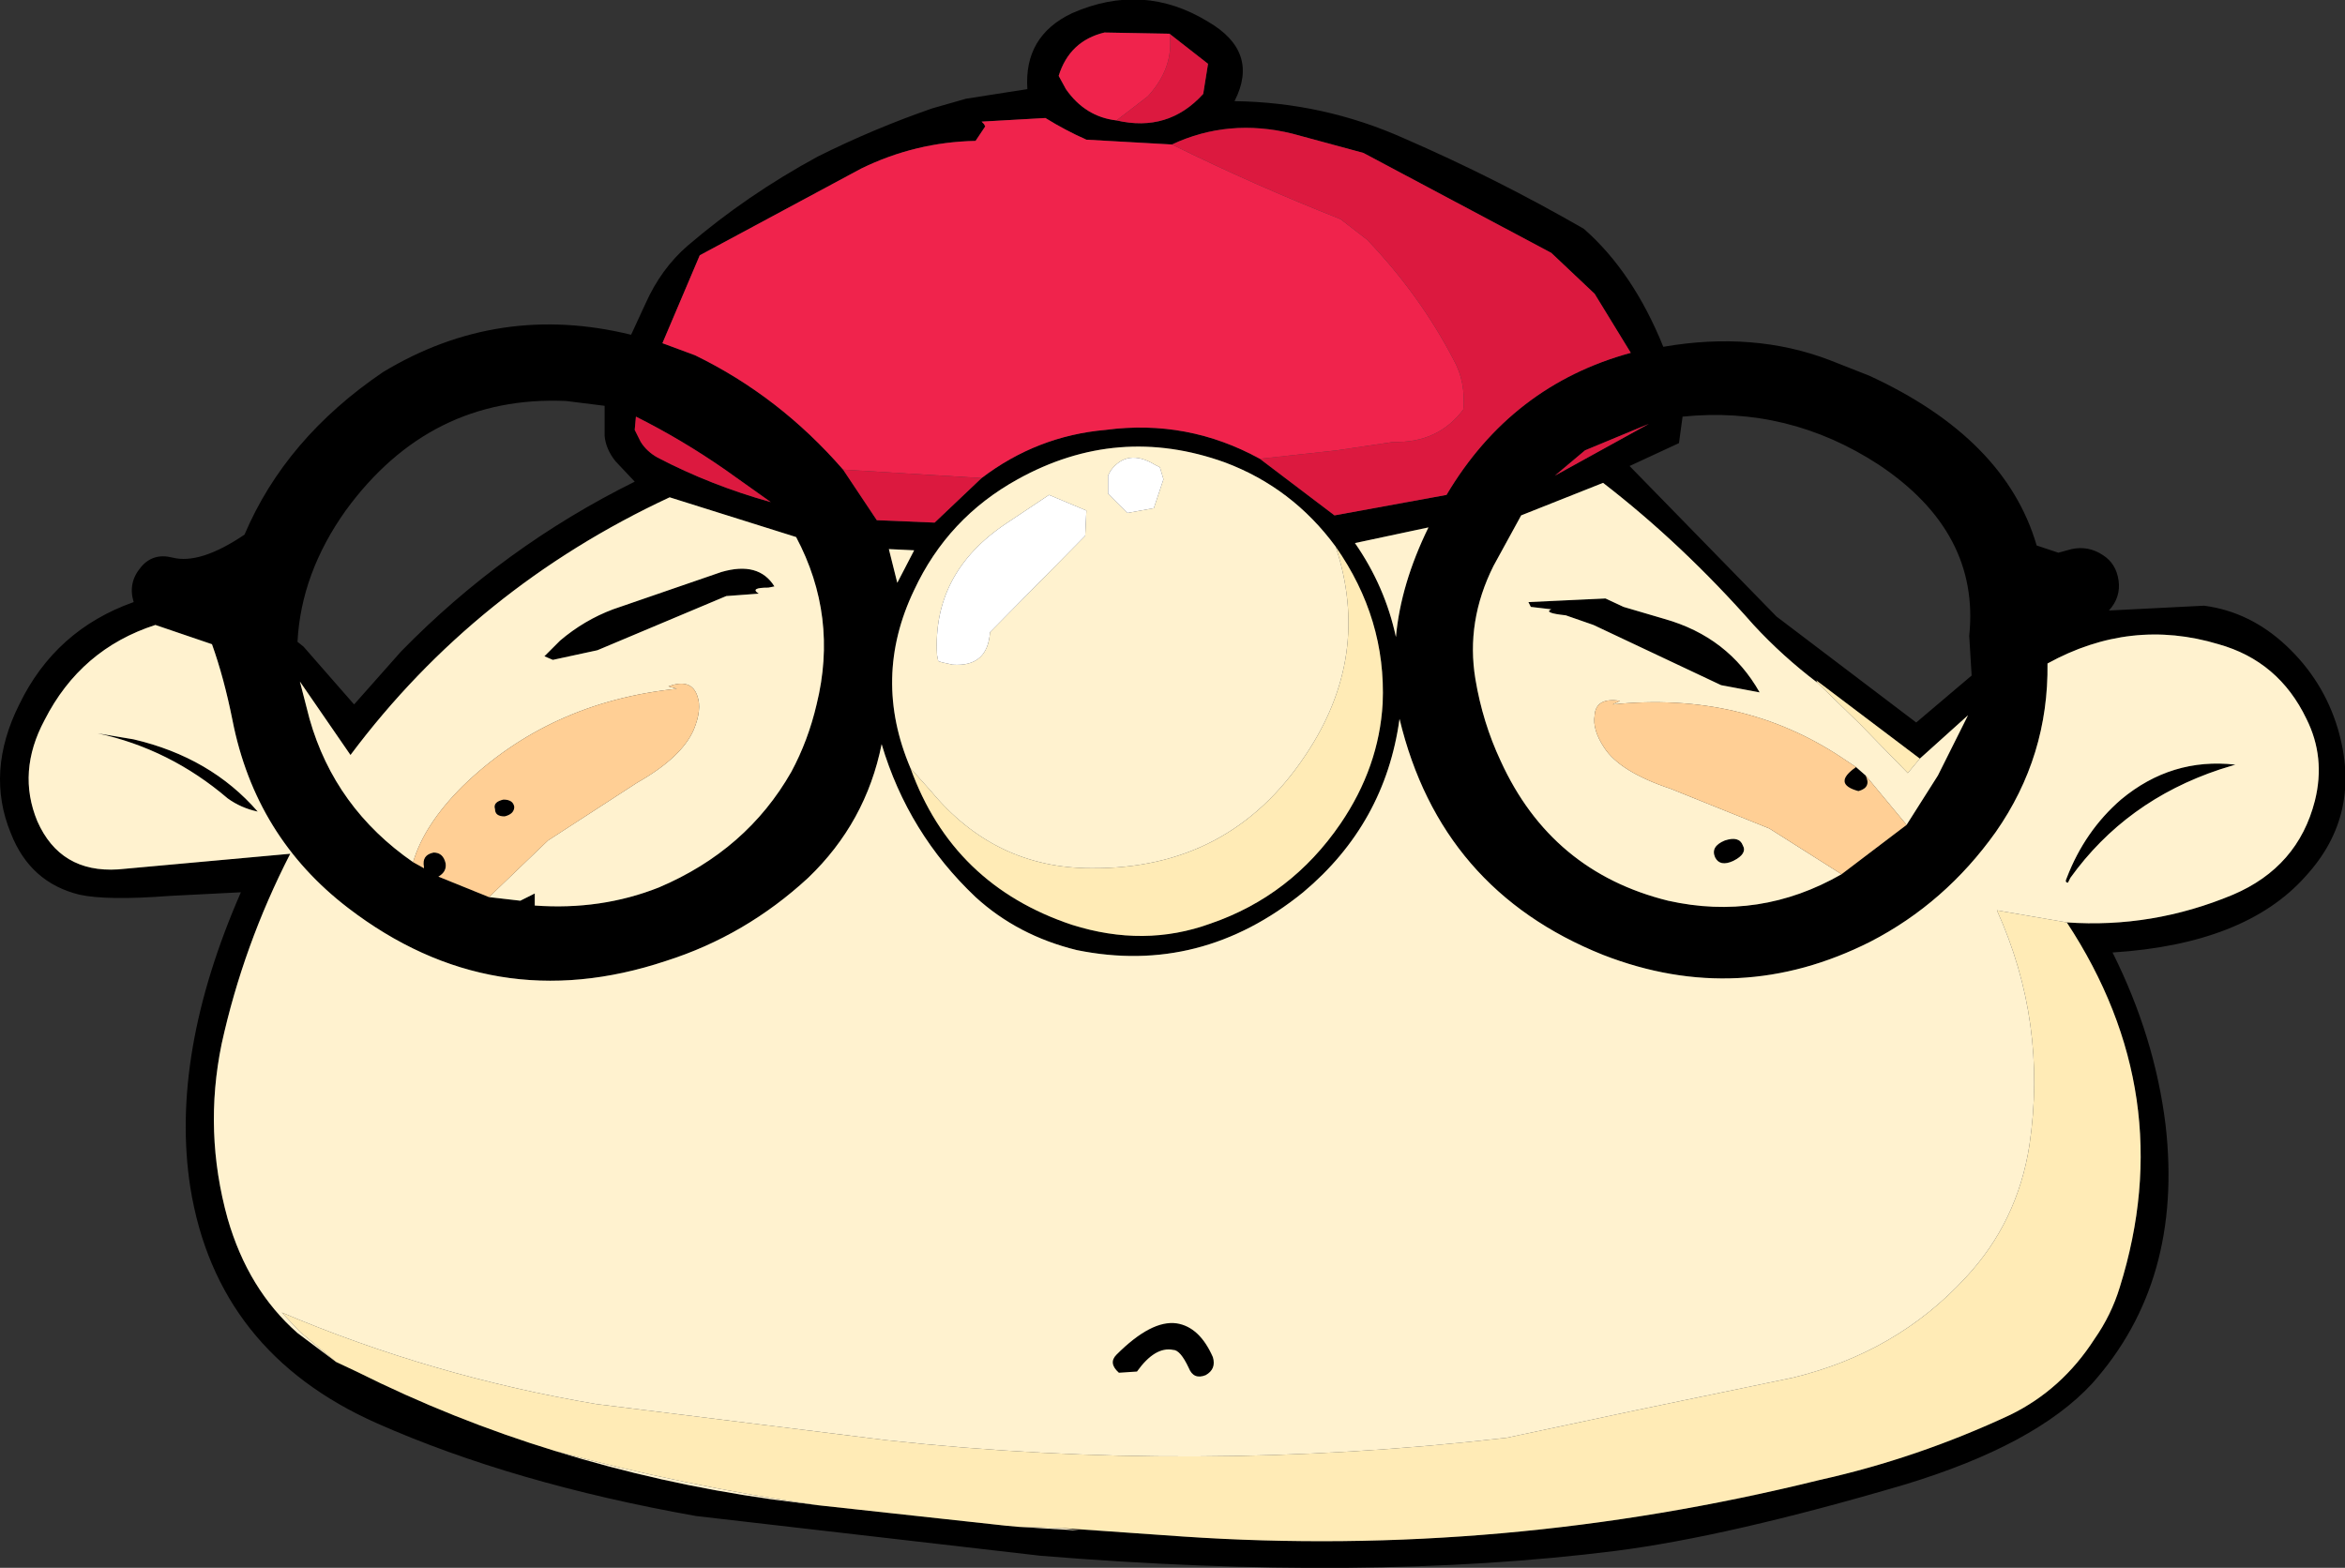 <?xml version="1.0" encoding="UTF-8" standalone="no"?>
<svg xmlns:xlink="http://www.w3.org/1999/xlink" height="65.1px" width="97.35px" xmlns="http://www.w3.org/2000/svg">
  <rect width="100%" height="100%" fill="#333333" stroke="none"/>
  <g transform="matrix(1.0, 0.0, 0.0, 1.0, 48.7, 53.35)">
    <path d="M29.3 -34.05 Q25.55 -36.5 21.15 -36.05 L21.0 -34.95 18.95 -34.0 25.05 -27.75 30.85 -23.35 33.15 -25.3 33.05 -26.95 Q33.5 -31.25 29.3 -34.05 M20.35 -38.95 Q24.1 -39.6 27.25 -38.4 L28.9 -37.75 Q34.55 -35.15 35.85 -30.7 L36.75 -30.4 37.3 -30.55 Q38.0 -30.7 38.6 -30.3 39.15 -29.95 39.25 -29.25 39.35 -28.55 38.85 -28.0 L42.8 -28.2 Q44.7 -27.95 46.2 -26.55 47.75 -25.1 48.35 -23.1 49.4 -19.55 47.0 -16.95 44.5 -14.15 39.0 -13.8 40.75 -10.3 41.2 -6.65 41.95 -0.15 38.15 4.1 35.8 6.65 30.35 8.3 23.05 10.45 18.35 11.05 8.0 12.35 -5.5 11.25 L-19.8 9.6 Q-27.4 8.25 -33.05 5.75 -39.7 2.8 -40.8 -4.05 -41.65 -9.55 -38.7 -16.3 L-41.65 -16.15 Q-44.25 -15.95 -45.4 -16.2 -47.45 -16.7 -48.25 -18.75 -49.3 -21.3 -47.9 -24.1 -46.4 -27.2 -43.15 -28.35 -43.4 -29.15 -42.85 -29.8 -42.35 -30.4 -41.55 -30.2 -40.4 -29.9 -38.55 -31.15 -36.85 -35.15 -32.8 -37.9 -28.0 -40.8 -22.5 -39.45 L-21.9 -40.75 Q-21.25 -42.2 -20.15 -43.15 -17.7 -45.25 -14.75 -46.85 -12.45 -48.0 -10.0 -48.85 L-8.6 -49.25 -6.05 -49.65 Q-6.2 -51.85 -4.2 -52.8 -1.25 -54.1 1.45 -52.45 3.6 -51.2 2.55 -49.15 6.25 -49.1 9.6 -47.6 13.4 -45.95 17.05 -43.85 19.1 -42.05 20.35 -38.95 M31.0 -21.85 L26.7 -25.1 26.75 -25.0 Q25.3 -26.1 24.1 -27.4 21.15 -30.75 17.85 -33.3 L14.45 -31.95 13.3 -29.85 Q12.15 -27.55 12.55 -25.15 12.85 -23.35 13.6 -21.75 15.7 -17.15 20.55 -15.95 24.35 -15.1 27.75 -17.05 L30.45 -19.1 31.75 -21.15 33.0 -23.65 31.0 -21.85 M3.6 -34.3 L6.7 -31.95 11.35 -32.8 Q14.05 -37.35 19.0 -38.7 L17.5 -41.15 15.7 -42.85 7.9 -47.0 4.95 -47.8 Q2.3 -48.45 -0.05 -47.35 L-3.6 -47.55 Q-4.5 -47.95 -5.3 -48.45 L-7.95 -48.3 -7.85 -48.2 -7.8 -48.1 -8.2 -47.5 Q-10.7 -47.45 -12.95 -46.35 L-19.65 -42.75 -21.2 -39.1 -19.85 -38.6 Q-16.35 -36.9 -13.7 -33.85 L-12.3 -31.75 -9.9 -31.65 -7.95 -33.5 Q-5.65 -35.25 -2.8 -35.5 0.6 -35.95 3.6 -34.3 M6.75 -30.65 Q4.95 -33.1 2.15 -34.15 -2.3 -35.75 -6.45 -33.45 -9.35 -31.85 -10.75 -28.85 -12.5 -25.2 -10.9 -21.45 -9.15 -16.6 -4.2 -14.95 -1.2 -14.0 1.55 -15.0 4.9 -16.15 6.95 -19.15 8.55 -21.5 8.7 -24.15 8.85 -27.65 6.75 -30.65 M7.55 -30.8 Q8.8 -29.0 9.25 -26.9 9.45 -29.1 10.6 -31.45 L7.55 -30.8 M15.85 -33.6 L19.75 -35.75 17.1 -34.65 15.85 -33.6 M14.85 -28.15 L14.75 -28.35 17.95 -28.5 18.7 -28.15 20.4 -27.65 Q23.05 -26.9 24.35 -24.6 L22.75 -24.9 17.45 -27.4 16.3 -27.8 Q15.35 -27.9 15.7 -28.05 L14.85 -28.15 M28.35 -21.5 L28.75 -21.15 Q29.0 -20.65 28.45 -20.5 27.35 -20.8 28.35 -21.5 M37.1 -15.05 Q40.65 -14.8 44.0 -16.2 46.7 -17.35 47.4 -20.1 47.85 -21.9 47.05 -23.5 45.9 -25.9 43.4 -26.6 39.75 -27.7 36.3 -25.8 36.35 -21.95 34.15 -18.8 32.05 -15.85 28.95 -14.25 23.5 -11.5 17.85 -13.7 11.1 -16.4 9.4 -23.5 8.8 -19.15 5.4 -16.3 1.15 -12.85 -4.0 -13.9 -6.45 -14.5 -8.2 -16.1 -11.0 -18.75 -12.1 -22.45 -12.75 -19.2 -15.15 -16.9 -17.75 -14.5 -21.05 -13.45 -28.25 -11.05 -34.25 -15.65 -38.1 -18.6 -39.05 -23.45 -39.4 -25.2 -39.9 -26.6 L-42.25 -27.4 Q-45.35 -26.4 -46.85 -23.45 -48.0 -21.3 -47.15 -19.25 -46.2 -17.1 -43.8 -17.25 L-36.65 -17.9 Q-38.6 -14.1 -39.5 -10.0 -40.25 -6.35 -39.25 -2.75 -38.4 0.2 -36.35 2.0 L-34.75 3.2 -33.9 3.6 Q-29.9 5.6 -25.65 6.9 -21.3 8.25 -16.7 8.9 L-14.75 9.15 -6.95 10.0 -6.4 10.05 -3.9 10.2 -4.6 10.1 0.4 10.45 Q13.7 11.35 26.85 8.1 30.9 7.2 34.75 5.4 36.9 4.35 38.25 2.25 38.95 1.25 39.3 0.1 41.8 -7.9 37.1 -15.05 M37.1 -16.9 Q37.85 -18.85 39.35 -20.15 41.45 -21.9 44.1 -21.6 L43.45 -21.4 Q39.55 -20.1 37.25 -16.9 L37.15 -16.7 Q37.0 -16.7 37.1 -16.9 M22.9 -18.45 Q23.5 -18.65 23.65 -18.25 23.85 -17.9 23.25 -17.6 22.7 -17.35 22.5 -17.75 22.3 -18.2 22.9 -18.45 M-2.35 -48.35 Q-0.2 -47.85 1.25 -49.45 L1.45 -50.7 -0.15 -51.95 -2.85 -52.0 Q-4.3 -51.65 -4.75 -50.2 L-4.45 -49.65 Q-3.65 -48.5 -2.35 -48.35 M-44.65 -22.9 L-43.15 -22.65 Q-39.95 -21.9 -38.0 -19.65 -38.7 -19.8 -39.25 -20.2 -41.65 -22.25 -44.65 -22.9 M-16.7 -32.5 L-18.6 -33.85 Q-20.4 -35.1 -22.3 -36.05 L-22.35 -35.5 -22.1 -35.0 Q-21.85 -34.6 -21.4 -34.35 -19.2 -33.2 -16.7 -32.5 M-11.8 -30.55 L-11.45 -29.15 -10.75 -30.5 -11.8 -30.55 M-16.8 -28.95 Q-17.6 -28.95 -17.2 -28.7 L-18.55 -28.6 -23.9 -26.35 -25.75 -25.95 -26.1 -26.1 -25.45 -26.75 Q-24.45 -27.6 -23.25 -28.05 L-18.75 -29.6 Q-17.2 -30.05 -16.55 -29.0 L-16.8 -28.95 M-36.1 -26.5 L-34.0 -24.1 -32.05 -26.3 Q-27.8 -30.65 -22.35 -33.35 L-23.15 -34.2 Q-23.55 -34.7 -23.6 -35.25 L-23.6 -36.5 -25.2 -36.7 Q-30.85 -36.95 -34.35 -32.15 -36.2 -29.55 -36.35 -26.7 L-36.1 -26.5 M-27.75 -19.45 Q-28.15 -19.45 -28.15 -19.75 -28.25 -20.05 -27.8 -20.15 -27.4 -20.15 -27.35 -19.85 -27.35 -19.55 -27.75 -19.45 M-28.4 -16.1 L-27.1 -15.95 -26.5 -16.25 -26.5 -15.75 Q-23.75 -15.55 -21.35 -16.5 -17.7 -18.05 -15.85 -21.3 -15.15 -22.6 -14.8 -24.1 -13.9 -27.75 -15.65 -31.05 L-20.9 -32.7 Q-28.95 -28.95 -34.15 -22.0 L-36.25 -25.05 -35.85 -23.5 Q-34.8 -19.8 -31.55 -17.55 L-31.1 -17.3 -31.1 -17.35 Q-31.2 -17.85 -30.7 -17.95 -30.3 -17.95 -30.2 -17.5 -30.15 -17.15 -30.5 -16.95 L-28.4 -16.1" fill="#000000" fill-rule="evenodd" stroke="none"/>
    <path d="M26.75 -25.0 L26.7 -25.1 31.0 -21.85 30.5 -21.25 28.5 -23.3 26.75 -25.0 M6.75 -30.65 Q8.85 -27.65 8.7 -24.15 8.55 -21.5 6.95 -19.15 4.9 -16.15 1.55 -15.0 -1.2 -14.0 -4.2 -14.95 -9.15 -16.6 -10.9 -21.45 L-10.05 -20.5 Q-7.4 -17.3 -3.4 -17.3 2.35 -17.25 5.5 -22.0 8.25 -26.1 6.75 -30.65 M37.1 -15.05 Q41.8 -7.9 39.3 0.1 38.95 1.25 38.25 2.25 36.9 4.35 34.75 5.4 30.9 7.2 26.85 8.1 13.7 11.35 0.4 10.45 L-4.6 10.1 -6.4 10.05 -6.95 10.0 -14.75 9.15 Q-20.3 8.35 -25.65 6.9 -29.9 5.6 -33.9 3.6 L-34.75 3.2 -36.25 1.95 -37.0 1.15 Q-30.75 3.8 -23.95 4.95 L-11.9 6.45 Q0.9 7.85 13.85 6.35 L19.25 5.2 25.75 3.85 Q30.05 2.8 32.9 -0.3 35.05 -2.6 35.55 -5.8 36.3 -10.9 34.2 -15.55 L37.1 -15.05" fill="#ffebb6" fill-rule="evenodd" stroke="none"/>
    <path d="M31.0 -21.85 L33.0 -23.65 31.75 -21.15 30.45 -19.1 28.75 -21.15 28.35 -21.5 27.75 -21.9 Q23.6 -24.65 18.25 -24.1 L18.55 -24.25 Q17.55 -24.4 17.5 -23.65 17.4 -23.05 17.9 -22.3 18.55 -21.3 20.65 -20.6 L24.75 -18.95 27.75 -17.05 Q24.35 -15.1 20.55 -15.95 15.7 -17.15 13.6 -21.75 12.85 -23.35 12.55 -25.15 12.15 -27.55 13.3 -29.85 L14.45 -31.95 17.85 -33.3 Q21.15 -30.75 24.1 -27.4 25.3 -26.1 26.75 -25.0 L28.5 -23.3 30.5 -21.25 31.0 -21.85 M7.55 -30.8 L10.6 -31.45 Q9.45 -29.1 9.25 -26.9 8.8 -29.0 7.55 -30.8 M-10.9 -21.45 Q-12.5 -25.2 -10.75 -28.85 -9.35 -31.85 -6.45 -33.45 -2.3 -35.75 2.15 -34.15 4.95 -33.1 6.75 -30.65 8.25 -26.1 5.5 -22.0 2.35 -17.25 -3.4 -17.3 -7.4 -17.3 -10.05 -20.5 L-10.9 -21.45 M14.85 -28.15 L15.7 -28.05 Q15.35 -27.9 16.3 -27.8 L17.45 -27.4 22.75 -24.9 24.35 -24.6 Q23.05 -26.9 20.4 -27.65 L18.7 -28.15 17.95 -28.5 14.75 -28.35 14.85 -28.15 M-34.75 3.2 L-36.35 2.0 Q-38.4 0.2 -39.25 -2.75 -40.25 -6.35 -39.5 -10.0 -38.6 -14.1 -36.65 -17.9 L-43.8 -17.25 Q-46.2 -17.1 -47.15 -19.25 -48.0 -21.3 -46.85 -23.45 -45.35 -26.4 -42.25 -27.4 L-39.9 -26.6 Q-39.4 -25.2 -39.05 -23.45 -38.1 -18.6 -34.25 -15.65 -28.25 -11.05 -21.05 -13.45 -17.75 -14.5 -15.15 -16.9 -12.75 -19.2 -12.1 -22.45 -11.0 -18.75 -8.2 -16.1 -6.45 -14.5 -4.0 -13.9 1.15 -12.85 5.4 -16.3 8.8 -19.15 9.4 -23.5 11.1 -16.4 17.85 -13.7 23.5 -11.5 28.95 -14.25 32.05 -15.85 34.15 -18.8 36.35 -21.95 36.3 -25.8 39.75 -27.7 43.4 -26.6 45.9 -25.9 47.05 -23.5 47.85 -21.9 47.4 -20.1 46.7 -17.35 44.0 -16.2 40.65 -14.8 37.1 -15.05 L34.2 -15.55 Q36.3 -10.9 35.55 -5.8 35.05 -2.6 32.9 -0.3 30.05 2.8 25.75 3.85 L19.25 5.2 13.85 6.35 Q0.9 7.85 -11.9 6.45 L-23.95 4.95 Q-30.75 3.8 -37.0 1.15 L-36.25 1.95 -34.75 3.2 M-4.6 10.1 L-3.9 10.2 -6.4 10.05 -4.6 10.1 M-14.75 9.15 L-16.7 8.9 Q-21.3 8.25 -25.65 6.9 -20.3 8.35 -14.75 9.15 M37.1 -16.9 Q37.0 -16.7 37.15 -16.7 L37.25 -16.9 Q39.55 -20.1 43.45 -21.4 L44.1 -21.6 Q41.45 -21.9 39.35 -20.15 37.85 -18.85 37.1 -16.9 M22.9 -18.45 Q22.3 -18.2 22.5 -17.75 22.7 -17.35 23.25 -17.6 23.85 -17.9 23.65 -18.25 23.5 -18.65 22.9 -18.45 M-44.65 -22.9 Q-41.65 -22.25 -39.25 -20.2 -38.7 -19.8 -38.0 -19.65 -39.95 -21.9 -43.15 -22.65 L-44.65 -22.9 M-16.8 -28.95 L-16.55 -29.0 Q-17.2 -30.05 -18.75 -29.6 L-23.25 -28.05 Q-24.45 -27.6 -25.45 -26.75 L-26.1 -26.1 -25.75 -25.95 -23.9 -26.35 -18.55 -28.6 -17.2 -28.7 Q-17.6 -28.95 -16.8 -28.95 M-11.8 -30.55 L-10.75 -30.5 -11.45 -29.15 -11.8 -30.55 M-2.7 -33.6 L-2.7 -32.85 -1.9 -32.05 -0.8 -32.25 -0.4 -33.45 -0.55 -33.95 -0.75 -34.05 Q-1.9 -34.75 -2.6 -33.8 L-2.7 -33.6 M-3.6 -32.15 L-5.15 -32.8 -6.95 -31.6 Q-10.0 -29.55 -9.8 -26.15 L-9.75 -25.9 -9.6 -25.85 -9.15 -25.75 Q-7.7 -25.65 -7.6 -27.1 L-3.65 -31.1 -3.6 -32.15 M-28.4 -16.1 L-25.95 -18.45 -22.25 -20.85 Q-20.4 -21.9 -19.9 -23.05 -19.55 -23.9 -19.75 -24.45 -20.0 -25.2 -20.95 -24.85 L-20.6 -24.75 Q-25.9 -24.2 -29.5 -20.7 -31.1 -19.1 -31.55 -17.55 -34.8 -19.8 -35.85 -23.5 L-36.25 -25.05 -34.15 -22.0 Q-28.95 -28.95 -20.9 -32.7 L-15.65 -31.05 Q-13.9 -27.75 -14.8 -24.1 -15.15 -22.6 -15.85 -21.3 -17.7 -18.05 -21.35 -16.5 -23.75 -15.55 -26.5 -15.75 L-26.5 -16.25 -27.1 -15.95 -28.4 -16.1" fill="#fff2cf" fill-rule="evenodd" stroke="none"/>
    <path d="M-0.05 -47.35 Q2.3 -48.45 4.95 -47.8 L7.9 -47.0 15.7 -42.85 17.5 -41.15 19.0 -38.7 Q14.05 -37.35 11.35 -32.8 L6.7 -31.95 3.6 -34.3 6.8 -34.65 9.15 -35.0 Q11.0 -34.95 12.05 -36.35 12.15 -37.5 11.65 -38.4 10.25 -41.1 8.05 -43.4 L6.95 -44.25 Q3.4 -45.65 -0.05 -47.35 M-7.95 -33.5 L-9.9 -31.65 -12.3 -31.75 -13.7 -33.85 -7.95 -33.5 M15.85 -33.6 L17.1 -34.65 19.75 -35.75 15.85 -33.6 M-0.15 -51.95 L1.45 -50.7 1.25 -49.45 Q-0.2 -47.85 -2.35 -48.35 L-1.05 -49.35 Q0.05 -50.55 -0.15 -51.95 M-16.7 -32.5 Q-19.2 -33.2 -21.4 -34.35 -21.85 -34.6 -22.1 -35.0 L-22.35 -35.5 -22.3 -36.05 Q-20.4 -35.1 -18.6 -33.85 L-16.7 -32.5" fill="#dc193f" fill-rule="evenodd" stroke="none"/>
    <path d="M3.6 -34.3 Q0.6 -35.95 -2.8 -35.5 -5.65 -35.25 -7.95 -33.5 L-13.7 -33.85 Q-16.35 -36.9 -19.85 -38.6 L-21.2 -39.1 -19.65 -42.75 -12.95 -46.35 Q-10.7 -47.45 -8.2 -47.5 L-7.8 -48.1 -7.85 -48.2 -7.95 -48.3 -5.3 -48.45 Q-4.5 -47.95 -3.6 -47.55 L-0.05 -47.35 Q3.4 -45.65 6.95 -44.25 L8.05 -43.4 Q10.25 -41.1 11.65 -38.4 12.15 -37.5 12.05 -36.35 11.0 -34.95 9.15 -35.0 L6.8 -34.65 3.6 -34.3 M-0.15 -51.95 Q0.05 -50.55 -1.05 -49.35 L-2.35 -48.35 Q-3.65 -48.5 -4.45 -49.65 L-4.75 -50.2 Q-4.3 -51.65 -2.85 -52.0 L-0.15 -51.95" fill="#f0234c" fill-rule="evenodd" stroke="none"/>
    <path d="M30.45 -19.1 L27.75 -17.05 24.75 -18.95 20.65 -20.6 Q18.55 -21.3 17.9 -22.3 17.4 -23.05 17.5 -23.65 17.55 -24.4 18.55 -24.25 L18.25 -24.1 Q23.6 -24.65 27.75 -21.9 L28.35 -21.5 Q27.35 -20.8 28.45 -20.5 29.0 -20.65 28.75 -21.15 L30.45 -19.1 M-27.75 -19.45 Q-27.35 -19.55 -27.35 -19.85 -27.4 -20.15 -27.8 -20.15 -28.25 -20.05 -28.15 -19.75 -28.15 -19.45 -27.75 -19.45 M-31.55 -17.55 Q-31.1 -19.1 -29.5 -20.7 -25.9 -24.2 -20.6 -24.75 L-20.95 -24.85 Q-20.0 -25.2 -19.75 -24.45 -19.55 -23.9 -19.9 -23.05 -20.4 -21.9 -22.25 -20.85 L-25.95 -18.45 -28.4 -16.1 -30.5 -16.95 Q-30.15 -17.15 -30.2 -17.5 -30.3 -17.95 -30.7 -17.95 -31.2 -17.85 -31.1 -17.35 L-31.1 -17.3 -31.55 -17.55" fill="#ffcf95" fill-rule="evenodd" stroke="none"/>
    <path d="M-3.6 -32.15 L-3.65 -31.1 -7.6 -27.1 Q-7.7 -25.65 -9.15 -25.75 L-9.6 -25.85 -9.75 -25.9 -9.8 -26.15 Q-10.0 -29.55 -6.95 -31.6 L-5.15 -32.8 -3.6 -32.15 M-2.7 -33.6 L-2.6 -33.8 Q-1.9 -34.75 -0.75 -34.05 L-0.55 -33.95 -0.4 -33.45 -0.8 -32.25 -1.9 -32.05 -2.7 -32.85 -2.7 -33.6" fill="#ffffff" fill-rule="evenodd" stroke="none"/>
    <path d="M-2.35 2.9 Q-0.9 1.45 0.15 1.6 1.1 1.75 1.65 3.0 1.8 3.5 1.35 3.75 0.85 3.95 0.65 3.45 0.3 2.7 0.0 2.7 -0.75 2.55 -1.5 3.6 L-2.25 3.65 Q-2.7 3.25 -2.35 2.9" fill="#000000" fill-rule="evenodd" stroke="none"/>
  </g>
</svg>
